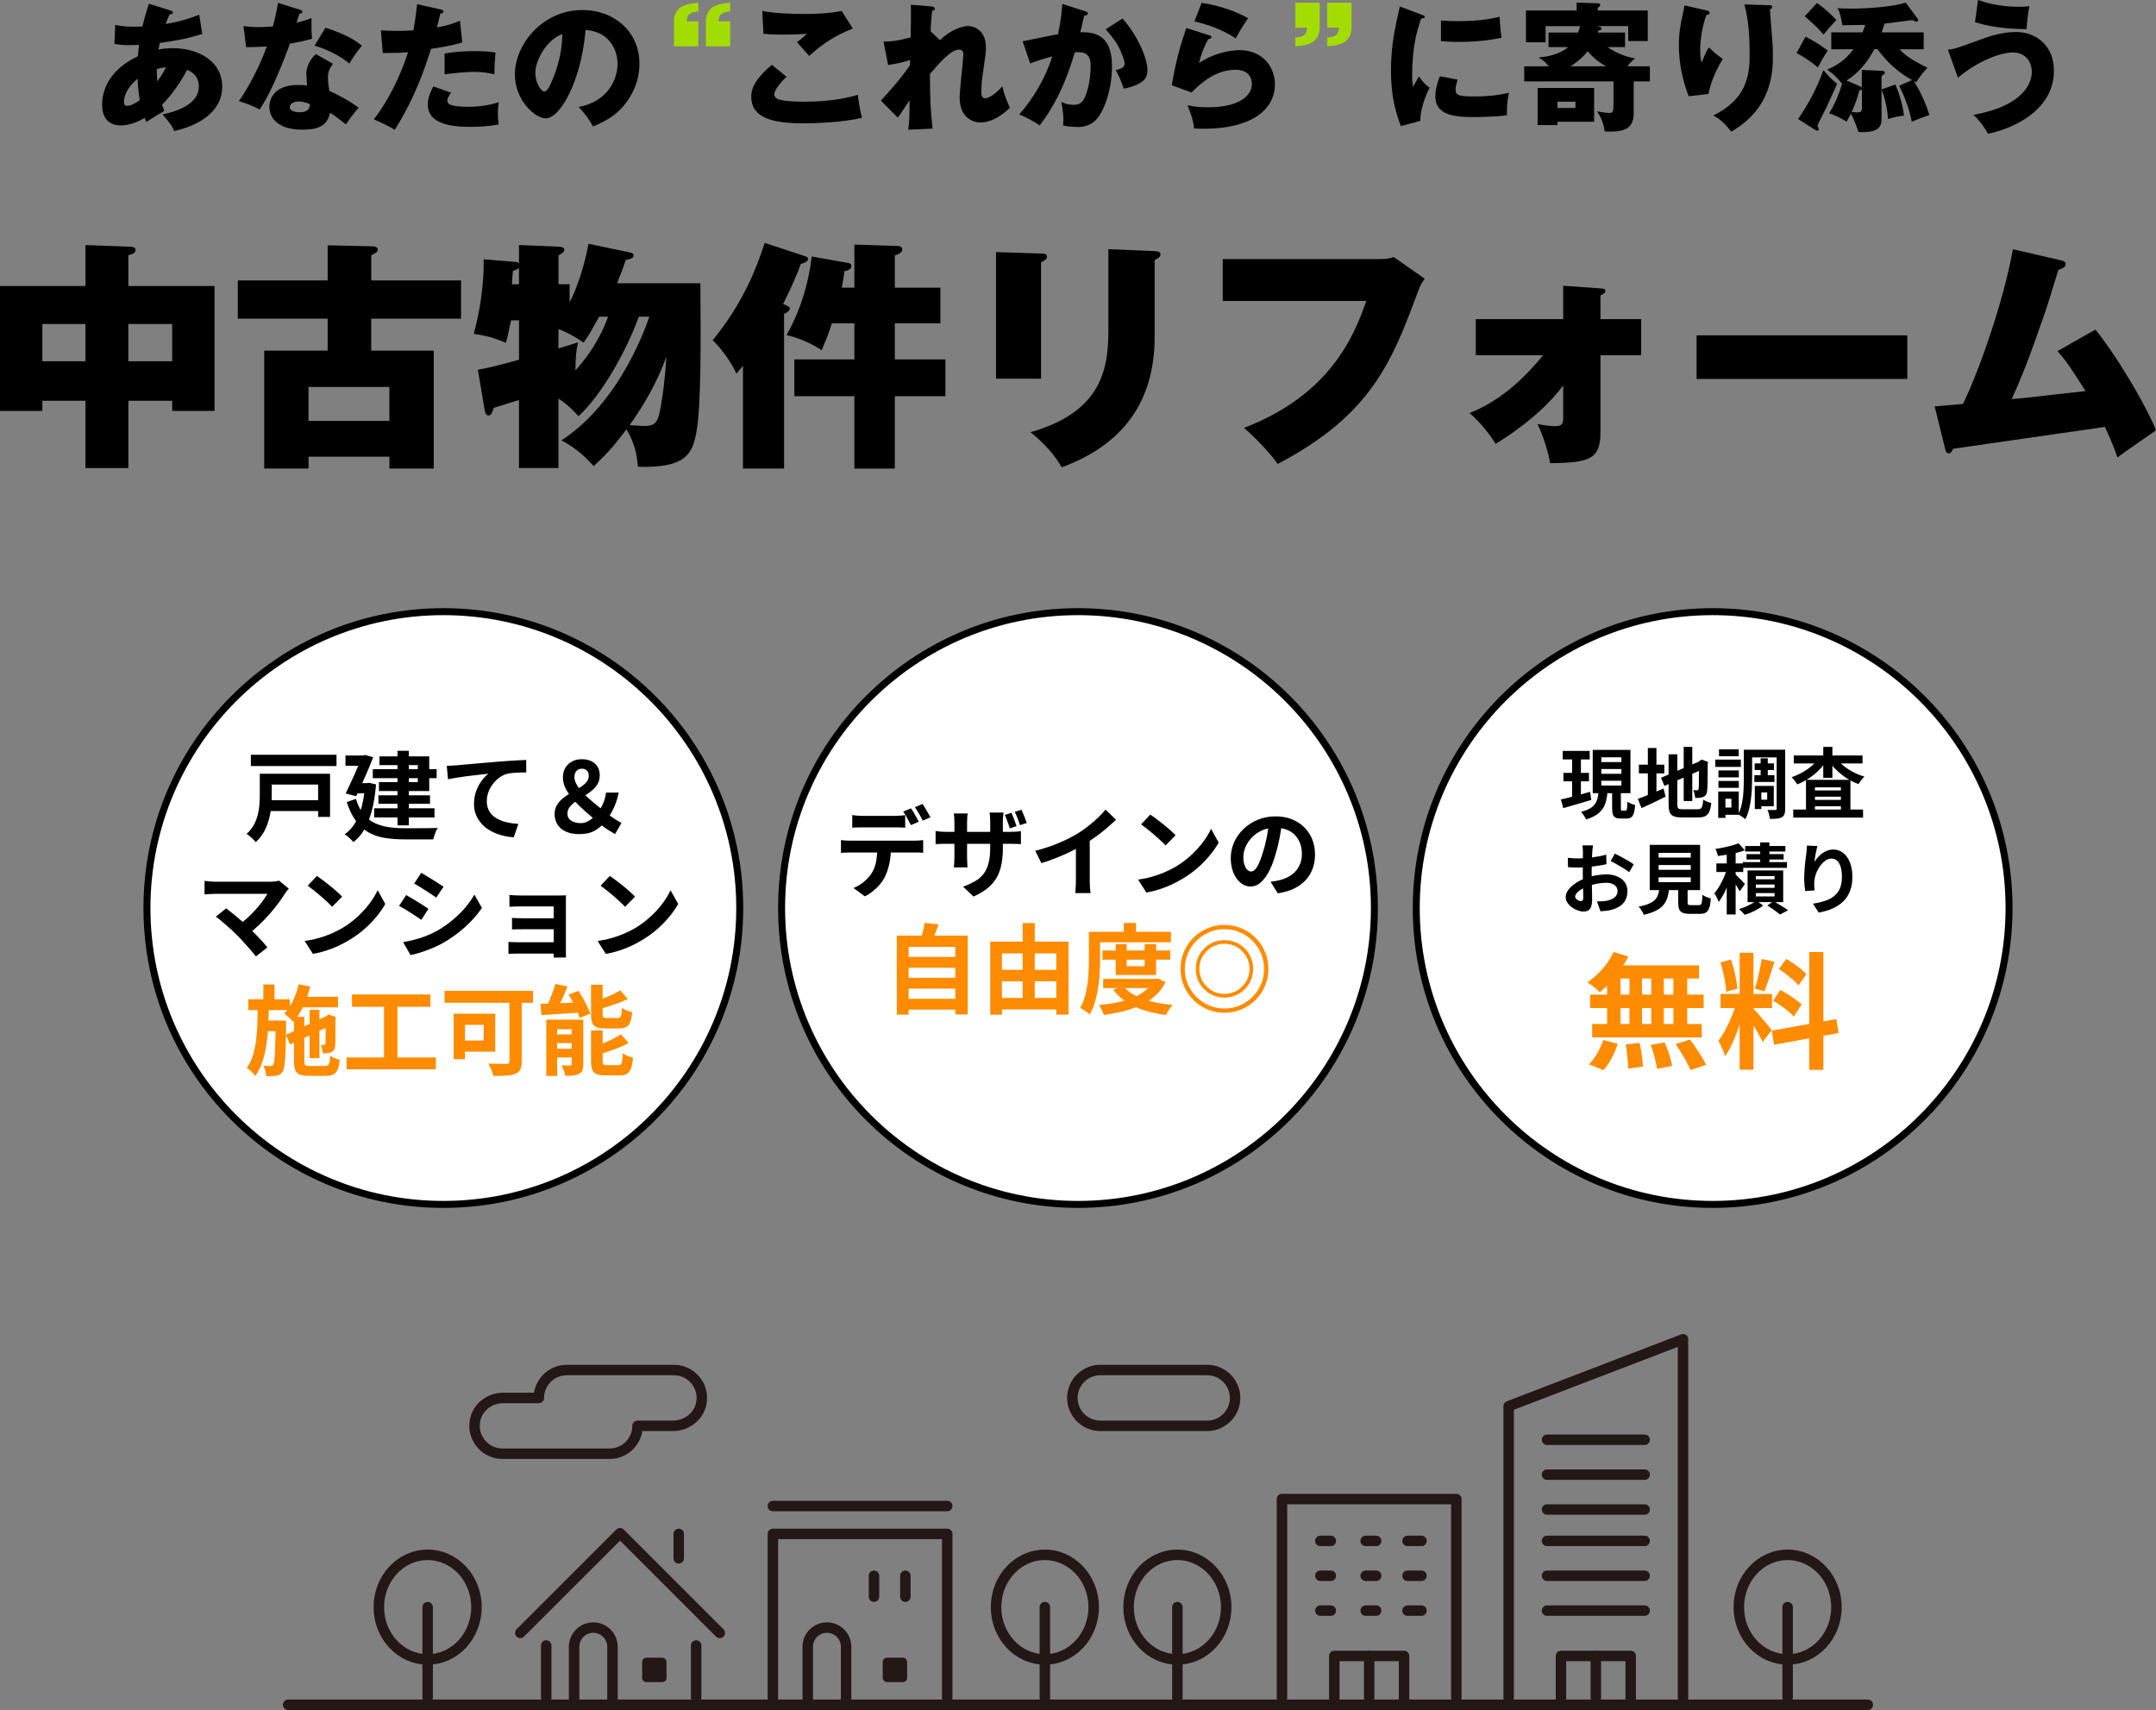 <?xml version="1.0" encoding="UTF-8"?>
<svg id="_レイヤー_2" data-name="レイヤー 2" xmlns="http://www.w3.org/2000/svg" width="618.28" height="490.42" viewBox="0 0 618.28 490.42">
  <rect x="0" y="0" width="618.28" height="490.42" fill="#808080" stroke="none"/>
  <defs>
    <style>
      .cls-1 {
        stroke-width: 3.01px;
      }

      .cls-1, .cls-2, .cls-3, .cls-4 {
        fill: none;
        stroke: #231815;
        stroke-linecap: round;
        stroke-linejoin: round;
      }

      .cls-5 {
        fill: #231815;
      }

      .cls-6 {
        fill: #a3dd00;
      }

      .cls-2 {
        stroke-width: 3.01px;
      }

      .cls-7 {
        fill: #fff;
      }

      .cls-8 {
        fill: #ff8b00;
      }

      .cls-3 {
        stroke-width: 3px;
      }

      .cls-4 {
        stroke-width: 3.01px;
      }
    </style>
  </defs>
  <g id="_メイン" data-name="メイン">
    <g>
      <g>
        <g>
          <line class="cls-3" x1="199.64" y1="471.92" x2="199.64" y2="486.92"/>
          <line class="cls-3" x1="156.64" y1="471.92" x2="156.64" y2="486.92"/>
          <polyline class="cls-3" points="149.21 468.31 177.81 439.72 206.4 468.31"/>
          <line class="cls-3" x1="194.64" y1="439.92" x2="194.64" y2="446.92"/>
          <path class="cls-3" d="M164.64,487.92v-15.64c0-3.02,2.47-5.5,5.5-5.5h0c3.03,0,5.5,2.48,5.5,5.5v15.64"/>
          <rect class="cls-5" x="184.14" y="475.42" width="7" height="7" rx="1.21" ry="1.21"/>
        </g>
        <polyline class="cls-3" points="221.64 486.92 221.64 439.92 271.64 439.92 271.64 486.92"/>
        <path class="cls-3" d="M231.64,487.92v-15.64c0-3.02,2.47-5.5,5.5-5.5h0c3.03,0,5.5,2.48,5.5,5.5v15.64"/>
        <rect class="cls-5" x="253.14" y="475.42" width="7" height="7" rx="1.21" ry="1.21"/>
        <line class="cls-3" x1="250.64" y1="451.92" x2="250.64" y2="457.92"/>
        <line class="cls-3" x1="259.64" y1="451.92" x2="259.64" y2="457.92"/>
        <line class="cls-3" x1="221.64" y1="431.92" x2="271.64" y2="431.92"/>
        <polyline class="cls-3" points="367.64 486.92 367.64 429.92 417.64 429.92 417.64 486.92"/>
        <g>
          <polyline class="cls-3" points="382.64 487.92 382.64 474.92 402.64 474.92 402.64 487.92"/>
          <line class="cls-3" x1="392.64" y1="474.92" x2="392.64" y2="486.92"/>
        </g>
        <g>
          <g>
            <line class="cls-3" x1="391.64" y1="461.92" x2="394.64" y2="461.92"/>
            <line class="cls-3" x1="391.64" y1="441.92" x2="394.64" y2="441.92"/>
            <line class="cls-3" x1="391.64" y1="451.92" x2="394.64" y2="451.92"/>
          </g>
          <g>
            <line class="cls-3" x1="403.64" y1="461.92" x2="407.64" y2="461.92"/>
            <line class="cls-3" x1="403.64" y1="441.92" x2="407.64" y2="441.92"/>
            <line class="cls-3" x1="403.64" y1="451.92" x2="407.64" y2="451.92"/>
          </g>
          <g>
            <line class="cls-3" x1="378.64" y1="461.92" x2="381.64" y2="461.92"/>
            <line class="cls-3" x1="378.64" y1="441.92" x2="381.64" y2="441.92"/>
            <line class="cls-3" x1="378.64" y1="451.92" x2="381.64" y2="451.92"/>
          </g>
        </g>
        <polyline class="cls-3" points="432.64 486.92 432.64 403.28 482.64 384.1 482.64 486.92"/>
        <g>
          <polyline class="cls-3" points="447.64 487.92 447.64 474.92 467.64 474.92 467.64 487.92"/>
          <line class="cls-3" x1="457.64" y1="474.92" x2="457.64" y2="486.92"/>
        </g>
        <line class="cls-3" x1="443.64" y1="461.92" x2="471.64" y2="461.92"/>
        <line class="cls-3" x1="443.64" y1="451.92" x2="471.64" y2="451.92"/>
        <line class="cls-3" x1="443.64" y1="441.92" x2="471.64" y2="441.92"/>
        <line class="cls-3" x1="443.64" y1="432.92" x2="471.64" y2="432.92"/>
        <line class="cls-3" x1="443.64" y1="422.92" x2="471.64" y2="422.92"/>
        <line class="cls-3" x1="443.64" y1="412.92" x2="471.64" y2="412.92"/>
        <line class="cls-3" x1="122.64" y1="460.92" x2="122.64" y2="486.92"/>
        <ellipse class="cls-1" cx="122.64" cy="460.92" rx="14" ry="15"/>
        <line class="cls-3" x1="299.64" y1="460.92" x2="299.64" y2="486.92"/>
        <ellipse class="cls-2" cx="299.64" cy="460.92" rx="14" ry="15"/>
        <line class="cls-3" x1="337.64" y1="460.92" x2="337.64" y2="486.92"/>
        <ellipse class="cls-4" cx="337.64" cy="460.92" rx="14" ry="15"/>
        <line class="cls-3" x1="512.64" y1="460.92" x2="512.64" y2="486.92"/>
        <ellipse class="cls-2" cx="512.64" cy="460.92" rx="14" ry="15"/>
        <path class="cls-3" d="M354.19,400.92c0,4.4-3.6,8-8,8h-30.67c-4.4,0-8-3.6-8-8h0c0-4.4,3.6-8,8-8h30.67c4.4,0,8,3.6,8,8h0Z"/>
        <path class="cls-3" d="M193.27,392.92h-30.75c-4.4,0-8,3.6-8,8h-10.21c-3.74,0-7.15,2.46-8.01,6.1-1.22,5.21,2.76,9.9,7.78,9.9h30.75c4.4,0,8-3.6,8-8h10.16c4,0,7.6-2.82,8.19-6.78.74-4.94-3.11-9.22-7.91-9.22Z"/>
        <line class="cls-3" x1="82.64" y1="488.92" x2="535.64" y2="488.92"/>
      </g>
      <g>
        <g>
          <path d="M36.8,134.24h-12.29v-19.31h-12.36v2.92H0v-35.83h24.51v-11.74l13.06.49c.21,0,1.32.07,1.32.9,0,.9-1.04,1.25-2.08,1.53v8.82h24.72v35.83h-12.15v-2.92h-12.57v19.31ZM24.51,92.92h-12.36v10.69h12.36v-10.69ZM36.8,103.61h12.57v-10.69h-12.57v10.69Z"/>
          <path d="M132.22,80.42v10.97h-25.76v9.17h17.92v33.82h-12.71v-3.4h-23.19v3.4h-12.71v-33.82h18.19v-9.17h-25.76v-10.97h25.76v-10.07l12.5.28c.69,0,1.88.07,1.88.97,0,.62-.69,1.04-1.88,1.6v7.22h25.76ZM88.47,120.7h23.19v-9.72h-23.19v9.72Z"/>
          <path d="M183.2,90.83c-3.61,9.93-10.56,22.29-17.29,28.54-.9-.97-3.06-3.33-5.76-5.07v19.93h-11.32v-19.51c-1.04.35-6.18,1.88-7.29,2.29-.21.76-.56,2.15-1.46,2.15-.56,0-.97-.69-1.04-1.25l-2.01-11.88c4.03-.69,6.32-1.39,11.81-2.85v-11.32h-2.29c-1.04,5-1.18,5.49-1.46,6.46-2.92-1.25-5.35-2.01-9.24-2.57,1.74-6.18,2.99-14.31,2.85-21.39l9.17.76c.56.07.62.14.97.35v-5.21l11.32.49c.49,0,1.67.07,1.67.9,0,.62-.76,1.11-1.67,1.6v8.26h3.19v5.14c1.32-2.29,3.96-8.82,5.42-16.74l11.94,2.5c.42.07.97.28.97.83,0,.76-.49.9-2.22,1.32-.76,2.29-.97,2.71-2.5,6.67h23.89c.14,17.01.21,35.07-1.11,42.5-1.11,6.46-3.06,10.56-16.81,10.14-.35-4.17-1.04-6.81-3.26-10.76-2.64,3.47-4.93,6.53-9.44,10.56-1.04-1.18-4.44-5-9.24-7.36,17.36-11.25,24.79-34.24,25.21-35.48h-2.99ZM148.83,81.53v-4.72c-.28.28-.49.49-1.74.9-.07.56-.28,3.19-.28,3.82h2.01ZM171.81,90.83c-2.36,4.24-2.99,5.42-4.44,7.43-3.82-2.64-6.53-3.61-7.22-3.89v5.56c2.15-.69,3.4-1.04,5.62-1.74-.49,2.15-.69,3.61-.76,8.06,5.97-6.67,8.33-12.57,9.37-15.42h-2.57ZM180.56,121.95c2.99.14,3.33.21,4.1.21,2.29,0,3.68-.28,4.44-3.61,1.04-4.86,1.74-11.46,2.01-16.25-2.78,7.64-6.53,13.96-10.56,19.65Z"/>
          <path d="M224.87,134.38h-11.81v-29.44c-.69.83-1.11,1.32-1.88,2.22-1.25-2.92-4.17-7.08-6.81-9.58,8.68-10.62,12.5-20.49,14.93-27.92l11.39,3.75c.69.21,1.04.42,1.04.83,0,.76-.9,1.11-2.08,1.46-.97,2.71-2.36,6.04-5.07,11.46,1.39.62,1.94.9,1.94,1.32,0,.28-.28.97-1.67,1.53v44.37ZM243.27,75.42c.49.07.9.35.9.83,0,1.11-1.32,1.39-2.01,1.53-.14,1.11-.28,2.15-.76,4.72h3.61v-12.36l12.43.42c.35,0,1.32.07,1.32,1.04,0,.83-1.11,1.32-2.15,1.67v9.24h13.06v10.21h-13.06v10.35h14.51v10.56h-14.51v20.76h-11.6v-20.76h-17.22v-10.56h17.22v-10.35h-6.46c-.83,2.64-1.18,3.61-2.92,7.71-2.64-1.74-6.18-3.47-10.07-4.31,4.44-7.92,6.46-15.9,7.22-22.57l10.49,1.88Z"/>
          <path d="M298.55,72.71c.9,0,1.67.07,1.67.9,0,.69-.42.97-1.67,1.6v33.4h-12.92v-36.32l12.92.42ZM331.12,72.02c1.11.07,1.67.28,1.67.9,0,.83-.76,1.18-1.67,1.67v22.01c0,19.03-9.51,31.11-26.67,37.43-1.67-3.12-5.14-7.15-8.96-10.07,20.42-5.83,22.36-18.06,22.36-29.24v-23.26l13.26.56Z"/>
          <path d="M394.87,74.31c2.01,0,3.54-.07,4.79-.62l8.89,6.25c-1.18,1.74-1.25,1.88-2.22,4.51-7.22,19.37-13.26,34.65-39.93,48.61-2.43-3.54-7.22-8.26-9.65-10.35,24.44-9.38,31.46-25.97,35.07-36.39h-41.18v-12.01h44.24Z"/>
          <path d="M423.21,101.88v-10.35h25.07v-9.58l10.69.76c.9.07,1.39.07,1.39.76,0,.56-.42.76-1.39,1.25v6.81h11.67v10.35h-11.67v22.01c0,7.78-2.99,8.82-14.44,8.96-.49-2.99-1.81-7.43-3.61-11.25,1.6.35,3.54.62,5.21.62,2.08,0,2.15-1.11,2.15-2.71v-8.96c-3.12,4.17-8.89,10.28-19.37,16.74-1.46-2.36-4.38-6.25-7.5-8.82,8.19-3.26,14.86-8.96,21.11-16.6h-19.31Z"/>
          <path d="M546.96,96.18v12.5h-60.42v-12.5h60.42Z"/>
          <path d="M600.92,94.52c7.5,9.38,15.56,24.03,17.36,28.89-1.74,1.25-9.51,6.53-11.04,7.78-1.39-3.96-2.43-6.18-3.61-8.75-26.94,3.89-33.4,4.79-43.47,6.25-.49.83-.69,1.32-1.32,1.32-.76,0-.9-.69-1.04-1.32l-2.99-12.15c.69,0,7.08-.62,8.12-.69,4.72-9.65,11.81-30.07,14.31-44.37l13.82,3.19c.9.21,1.32.49,1.32,1.04,0,.97-1.04,1.32-2.08,1.67-.62,1.88-3.19,10.42-3.82,12.15-4.24,12.36-6.81,18.89-9.58,24.93,3.68-.35,4.03-.35,5.14-.49,2.5-.28,13.75-1.6,16.04-1.81-4.44-7.08-5.9-9.03-8.06-11.46l10.9-6.18Z"/>
        </g>
        <g>
          <path d="M33.04,7.14c.95.2,2.34.52,5.48.52.24,0,1.23,0,2.34-.08.56-2.5,1.27-4.68,1.83-6.51l6.19,1.94c.32.08.71.2.71.56,0,.48-.48.52-.95.56-.48,1.07-.75,1.71-1.15,2.74,5.12-.83,8.14-2.06,9.64-2.66l.87,5.52c-5.2,1.63-8.53,2.06-12.18,2.58-.04.32-.32,1.63-.36,1.9,1.31-.28,2.66-.4,4.09-.4,7.02,0,14.17,3.53,14.17,11.03s-7.14,11.23-13.73,12.74c-.56-1.23-1.23-2.38-3.41-4.76,4.48-.91,10.44-3.1,10.44-7.98,0-.83-.08-3.53-3.37-4.8-1.43,2.82-4.17,6.98-7.18,10,.28.79.4,1.15.64,1.75-.56.36-.75.48-2.46,1.47-.16.08-2.26,1.43-2.7,1.71-.28-.63-.32-.75-.48-1.15-3.21,1.91-5.56,2.14-6.91,2.14-5.28,0-5.28-5.04-5.28-6.03,0-2.26.67-9.33,10.28-13.81.12-1.83.24-2.54.32-3.25-1.27.04-2.02.08-2.62.08-1.63,0-2.98-.08-4.45-.36l.24-5.44ZM39.47,22.58c-2.34,1.83-3.93,4.48-3.93,6.59,0,.95.36,1.19.87,1.19,1.03,0,2.58-.79,3.65-1.63-.04-.36-.48-3.06-.6-6.15ZM45.15,23.34c.67-1.03,1.67-2.46,2.46-4.05-.44.04-1.23.12-2.66.52,0,.91.04,2.34.2,3.53Z"/>
          <path d="M69.79,7.46c1.19.16,2.3.32,4.41.32,1.15,0,2.34-.08,4.05-.2.91-3.41,1.19-5.08,1.47-6.75l6.23,1.94c.56.16.75.32.75.64,0,.48-.63.48-.83.48-.12.28-.63,2.1-.79,2.62,1.94-.48,3.14-.87,4.29-1.31-.12,1.63-.04,4.33.12,5.91-2.82.79-5.04,1.19-6.35,1.39-.56,1.63-1.91,5.28-4.05,10.16-2.1,4.76-3.57,7.14-4.64,8.73-1.87-.95-4.01-1.87-5.95-2.38,2.74-3.89,5.87-9.76,8.02-15.68-.91.08-4.72.2-5.95.2l-.75-6.07ZM95.47,18.3c-.95,1.35-1.43,2.22-1.43,3.89,0,1.31.28,3.17.4,3.89,2.38.99,6.35,3.18,8.41,4.84-1.35,1.39-3.14,3.97-3.65,4.76-3.02-2.38-3.37-2.62-4.56-3.33-.75,3.73-3.37,4.84-7.94,4.84-6.31,0-9.45-2.82-9.45-6.55,0-.75.16-6.27,8.18-6.27,1.11,0,1.91.08,2.62.12-.04-.28-.2-3.14-.2-3.45,0-2.58,1.91-4.92,2.78-5.52l4.84,2.78ZM85.63,29.09c-1.11,0-2.54.56-2.54,1.63,0,.95,1.15,1.47,2.82,1.47,2.7,0,2.86-1.31,2.98-2.3-.95-.48-2.18-.79-3.25-.79ZM93.33,7.94c6.31,2.06,8.65,3.73,10.44,5.16-1.35,1.63-2.94,4.01-3.61,5.12-2.34-2.02-6.31-4.09-9.96-5.12l3.14-5.16Z"/>
          <path d="M126.38,2.7c.36.08.79.24.79.63,0,.48-.56.52-.87.52-.16.63-.83,3.45-.99,4.01,3.65-.67,5.04-1.27,6.59-1.94l.67,6.23c-1.23.4-3.49,1.07-8.97,1.87-1.59,5-4.37,13.65-10.4,23.22-1.67-1.07-3.14-1.75-5.99-3.02,3.33-4.17,7.5-11.79,9.8-19.25-2.42.2-2.9.2-7.26.24l-.52-6.51c1.19.08,2.58.16,4.6.16,1.79,0,2.98-.04,4.72-.16.56-2.98.83-5.56,1.07-7.5l6.75,1.51ZM129.36,26.59c-.99,1.27-1.07,2.02-1.07,2.34,0,.56.28.79.71,1.03.83.48,3.14.67,5.32.67,4.13,0,7.06-.79,8.73-1.31-.12.75-.28,1.63-.28,3.1s.16,2.5.24,3.29c-2.78.48-5.48.67-8.22.67-5.2,0-12.1-.75-12.1-6.39,0-1.55.36-2.82,1.55-5.2l5.12,1.79ZM127.49,15.36c3.65-.71,8.02-.71,8.77-.71,3.45,0,5.04.28,5.83.44-.24,2.94-.28,3.57-.32,6.23-1.98-.52-3.89-.71-5.95-.71-2.34,0-5.56.36-8.33.71v-5.95Z"/>
          <path d="M165.95,30.68c8.61-1.59,11.15-8.26,11.15-12.38,0-3.21-1.71-9.13-9.17-9.72-1.23,14.53-7.22,25.36-11.43,25.36-3.1,0-8.85-5.24-8.85-12.58,0-8.53,7.78-18.49,19.45-18.49,8.69,0,16.27,5.91,16.27,15.4,0,1.83-.16,6.91-4.68,12.26-2.42,2.82-5.24,4.29-8.61,5.75-1.31-2.3-2.18-3.49-4.13-5.6ZM153.52,20.88c0,3.06,1.71,5.36,2.54,5.36.95,0,1.71-1.79,2.14-2.82,1.71-3.93,3.02-8.49,3.06-13.65-4.6,1.71-7.74,7.54-7.74,11.11Z"/>
          <path class="cls-6" d="M200.27,6.11v7.18h-6.99v-7.06c0-4.8,4.17-5.2,6.99-5.44v2.5c-2.5.24-3.21.83-3.37,2.82h3.37ZM209.4,6.11v7.18h-6.98v-7.06c0-4.8,4.17-5.2,6.98-5.44v2.5c-2.5.24-3.21.83-3.37,2.82h3.37Z"/>
          <path d="M225.59,22.03c-2.14,1.9-3.57,4.09-3.57,5,0,.67.52,1.11.79,1.27,1.47.79,6.03.87,7.9.87,8.37,0,13.41-1.43,15.32-1.98.16,2.14.75,5,1.15,6.59-5.44,1.35-13.73,1.59-16.83,1.59-9.09,0-14.92-1.67-14.92-7.7,0-3.41,2.78-6.43,5.91-9.09l4.25,3.45ZM244.56,8.18c-4.92,1.94-8.53,4.25-12.5,7.86-.08-.08-.44-.48-3.53-3.97,1.07-.71,1.94-1.47,2.82-2.38-.99.08-3.45.24-7.06.24-3.14,0-4.41-.16-5.36-.24l-.32-6.55c3.21.67,8.57.87,11.99.87,6.27,0,9.6-.63,10.76-.87l3.21,5.04Z"/>
          <path d="M269.56,11.51c3.06-2.98,6.39-4.05,8.14-4.05,1.15,0,5.04.83,5.04,6.19,0,1.31-.04,1.59-.99,8.14-.2,1.31-.32,3.17-.32,4.52,0,.52,0,1.87,1.03,1.87.48,0,2.14-.28,5-3.41.56,2.38.67,2.74,2.14,6.15-3.57,3.45-6.63,4.21-8.41,4.21-2.22,0-5.99-1.43-5.99-7.18,0-1.98,1.07-11.27,1.07-12.42,0-.83-.48-1.31-1.23-1.31-2.42,0-5.83,4.05-8.37,7.02.08,8.22.12,9.13.75,15.64l-6.95.32c.28-1.98.36-4.8.36-6.83v-1.63c-.56.79-2.82,4.37-3.37,5l-4.84-4.88c5.68-6.23,7.62-9.09,8.33-10.16,0-.4.04-.99.04-1.51-1.11.4-3.81,1.15-6.31,1.43l-1.31-6.71c2.86,0,5.04-.44,7.78-1.19.08-2.7.12-7.98.04-9.37l5.79.48c.44.04,1.11.12,1.11.67,0,.44-.52.52-.79.6-.32,3.14-.4,4.72-.44,5.87l2.7,2.54Z"/>
          <path d="M311.19,3.25c.44.12.79.24.79.6,0,.56-.83.63-1.07.63-.6,2.7-.83,3.73-1.11,4.76,3.41,0,9.09.12,9.09,9.72,0,6.55-2.06,12.14-3.97,14.68-.67.91-2.3,2.78-5.87,2.78-1.23,0-3.02-.16-4.21-.44.04-.44.12-.79.12-1.47,0-.6-.04-2.26-.6-5.32.91.52,1.94.87,3.45.87,1.07,0,1.71-.16,2.34-.75,1.35-1.19,2.62-5.64,2.62-10.56,0-4.09-2.86-3.85-4.56-3.73-3.14,10.76-6.87,16.79-10.08,20.96-1.67-1.23-4.25-2.54-5.83-3.14,4.21-4.88,7.5-10.48,9.45-16.63-1.9.48-5.04,1.39-6.31,2.02l-2.18-6.39c1.63-.32,8.69-1.79,10.16-2.02.83-3.81,1.07-6.71,1.23-8.69l6.55,2.1ZM321.91,5.32c4.37,4.88,7.14,11.51,7.14,14.65,0,2.06-.67,3.18-2.82,4.21-.36.16-1.94.91-3.97,1.23-.83-2.34-1.31-3.49-2.3-5.32,1.07-.24,2.54-.56,2.54-1.83,0-.99-.99-3.61-2.06-5.44-1.03-1.79-2.54-3.45-3.37-4.41l4.84-3.1Z"/>
          <path d="M346.79,10.12c.28.08.6.16.6.52,0,.48-.48.52-.91.56-.95,1.79-2.02,4.13-2.62,6.87,3.53-2.42,8.14-3.69,11.59-3.69,6.83,0,10.16,5.04,10.16,9.76,0,7.58-7.14,12.78-20.28,12.78-1.15,0-2.14-.04-2.9-.08-.24-2.18-.56-3.25-1.87-6.67,1.35.32,2.74.6,5.87.6,9.01,0,12.58-3.37,12.58-6.71,0-1.15-.56-4.05-4.64-4.05-5.68,0-9.8,3.65-12.66,6.51l-5.68-2.06c1.15-6.79,2.34-11.11,4.17-16.43l6.59,2.1ZM344.6.83c1.39.2,7.5,1.11,13.33,4.41-1.51,2.1-2.5,3.81-3.57,5.79-3.33-2.34-8.18-4.09-11.83-4.88l2.06-5.32Z"/>
          <path class="cls-6" d="M371.47,7.98V.79h6.98v7.06c0,4.8-4.17,5.2-6.98,5.44v-2.5c2.46-.24,3.21-.83,3.37-2.82h-3.37ZM380.6,7.98V.79h6.98v7.06c0,4.8-4.17,5.2-6.98,5.44v-2.5c2.5-.24,3.21-.83,3.37-2.82h-3.37Z"/>
          <path d="M407.54,4.17c.75.28,1.07.4,1.07.67,0,.36-.79.44-1.07.48-1.19,3.53-2.58,8.06-2.58,16.39,0,1.63.08,2.06.28,3.18.24-.44,1.19-2.18,1.67-2.98,1.15,1.79,2.42,2.82,3.06,3.25-.99,1.87-2.82,6.47-2.62,9.49l-5.64,1.51c-1.35-3.73-2.82-8.14-2.82-15.88,0-7.18,1.11-12.1,2.54-18.42l6.11,2.3ZM418.02,22.82c-.24.67-.6,2.02-.6,2.82,0,1.75.95,2.02,5.52,2.02,2.66,0,6.15-.16,9.8-1.07-.71,2.94-.6,5.91-.6,6.47-2.74.4-7.22.52-10.04.52-5.91,0-10.48-1.03-10.48-5.87,0-.52,0-2.78,1.31-5.83l5.08.95ZM413.22,5.87c1.19.08,2.78.2,5.16.2,6.55,0,10.16-.91,11.67-1.27.04.63.2,4.13.56,6.03-1.63.32-5.79,1.19-12.22,1.19-2.34,0-3.89-.12-5.16-.2v-5.95Z"/>
          <path d="M473.14,19.01v4.33h-4.64v9.13c0,4.37-2.62,5.28-6.91,5.28-.48,0-.83,0-1.43-.08-.08-.83-.44-3.25-2.18-5.75.87.2,2.7.48,3.53.48.99,0,1.19-.4,1.19-2.26v-6.79h-25.6v-4.33h7.06c-1.35-1.63-2.06-2.02-2.98-2.54,3.1-.24,6.11-.99,8.57-2.98h-5.68v-4.17h8.49c.32-.87.44-1.39.56-1.83h-9.88v4.64h-5.64V3.02h14.53V.75l6.07.2c.2,0,.71.04.71.4,0,.4-.44.71-.71.95v.71h14.33v8.77h-5.6v-4.29h-8.89l.71.2c.2.04.56.2.56.52,0,.44-.67.52-.95.56-.08.2-.16.4-.2.56h7.86v4.17h-5.04c2.5,1.71,4.96,2.7,7.94,3.25-.63.52-1.39,1.11-2.22,2.26h6.43ZM457.15,25.24v9.68h-10.52v.95h-5.68v-10.64h16.19ZM446.63,29.17v1.79h5.16v-1.79h-5.16ZM460.6,19.01c-1.27-.71-3.17-1.79-5.32-4.33-.99,1.27-2.14,2.54-4.92,4.33h10.24Z"/>
          <path d="M489.17,2.94c.71.16,1.11.28,1.11.71,0,.52-.67.64-.95.67-1.15,3.25-1.75,6.67-1.75,10.12,0,1.75.16,2.54.36,3.53.32-.64.44-.95.91-2.1.6-1.43.99-1.94,1.23-2.26,1.75,1.63,2.02,1.91,3.97,3.29-.63,1.03-3.25,5.32-4.09,10.04l-5.68.67c-2.66-6.75-2.82-12.38-2.82-14.72,0-3.18.36-5.6,1.31-9.8.2-.87.2-1.07.28-1.55l6.11,1.39ZM507.31,1.47c.4,0,.91.04.91.56,0,.44-.36.52-.64.6.04,1.39.56,7.42.64,8.65.12,1.43.2,3.1.2,4.64,0,5-.4,15.2-11.95,21.83-2.42-3.21-4.29-4.17-5.16-4.64,9.52-4.6,10.44-11.47,10.44-17.3,0-4.88-.24-9.8-1.51-14.53l7.06.2Z"/>
          <path d="M517.78,10.52c2.86,1.51,4.25,2.38,6.35,3.97-1.27,1.98-1.83,2.94-2.82,4.84-1.51-1.35-4.21-3.14-6.11-4.13l2.58-4.68ZM515.64,34.13c3.1-4.41,5.6-9.41,7.26-14.01,2.18,2.46,2.22,2.5,3.93,3.93-.04.12-.12.32-.2.48-.4.87-2.46,5.4-2.86,6.27s-2.34,4.48-2.58,5.32c.16.28.36.6.36.95,0,.28-.12.4-.32.4-.16,0-.52-.12-.71-.24l-4.88-3.1ZM521.04.87c1.94,1.35,3.53,2.7,5.6,4.88-1.35,1.39-2.54,2.74-3.73,4.17-1.75-2.22-5.04-4.96-5.36-5.24l3.49-3.81ZM533.94,20.04l5.79.28c.24,0,.79.08.79.52,0,.32-.44.64-.95.99v3.81l3.97-1.39c.99,2.18,2.18,5.99,2.46,8.93-1.19.08-2.9.4-4.56.95-.16-2.26-.67-5.52-1.87-8.45v8.41c0,2.46-1.07,3.81-5.64,3.81-.36,0-.64,0-.99-.08-1.03-3.06-1.51-4.09-2.18-5.2-.52,1.07-.87,1.67-1.23,2.26-1.39-.91-3.25-1.79-4.96-2.38,1.71-2.9,2.54-4.8,3.77-8.69l-.2.12c-1.23-1.71-2.62-2.9-4.17-3.97,2.34-.99,4.92-2.34,7.54-5.83h-6.35v-4.84h8.97c.48-1.23.64-1.79.75-2.14-1.03.04-5.64.04-6.55.08-.48-2.98-.79-3.77-1.35-4.88,1.11.08,2.3.12,4.09.12,5.04,0,12.18-.63,15.44-1.71l3.33,4.48c.08.12.24.32.24.56s-.16.4-.48.4c-.44,0-.79-.24-1.07-.44-1.27.12-6.95.91-8.1,1.03-.24.75-.44,1.39-.83,2.5h12.06v4.84h-6.91c1.39,1.51,2.82,2.74,8.02,5.32-.6.56-1.59,1.59-3.29,4.17-.2-.08-.56-.32-.79-.44,1.31,1.63,3.45,5.95,4.6,9.8-.48.16-4.05,1.47-5.04,1.94-.67-3.45-2.02-7.22-3.65-10.32l3.73-1.63c-4.29-2.38-7.7-5.68-9.88-8.85h-.95c-2.42,4.64-5.24,7.22-7.94,8.97l3.57,1.55c.24.12.6.24.79.4v-5ZM533.94,25.72c-.2.12-.48.16-.71.2-.79,2.86-1.39,4.33-2.22,6.19.4.04,1.11.12,1.63.12.75,0,1.31-.12,1.31-1.23v-5.28Z"/>
          <path d="M558.62,14.25c1.79-.16,2.46-.4,8.53-2.62,2.46-.91,6.59-2.46,10.95-2.46,5.79,0,10.91,3.89,10.91,11.11,0,12.3-13.65,17.11-18.93,18.06-.75-1.47-2.26-3.65-4.17-5.4,15-2.7,16.75-9.64,16.75-12.3,0-3.29-2.14-5.6-5.4-5.6-3.41,0-9.92,2.3-15.76,7.26l-2.9-8.06ZM567.23,0c1.98.67,5.79,1.94,11.79,1.94,1.31,0,1.98-.04,2.94-.16-.4,2.18-.67,4.48-.79,6.59-8.65-.12-12.78-1.39-14.8-2.02l.87-6.35Z"/>
        </g>
        <g>
          <g>
            <g>
              <path class="cls-7" d="M127.14,345.42c-46.87,0-85-38.13-85-85s38.13-85,85-85,85,38.13,85,85-38.13,85-85,85Z"/>
              <path d="M127.14,176.42c46.32,0,84,37.68,84,84s-37.68,84-84,84-84-37.68-84-84,37.68-84,84-84M127.14,174.42c-47.5,0-86,38.5-86,86s38.5,86,86,86,86-38.5,86-86-38.5-86-86-86h0Z"/>
            </g>
            <g>
              <path d="M74.51,221.9h3.42v6.24c0,1.01-.06,2.11-.17,3.3-.11,1.19-.33,2.4-.66,3.61-.33,1.21-.79,2.38-1.4,3.49-.61,1.11-1.4,2.1-2.37,2.98-.17-.22-.41-.49-.73-.81s-.65-.62-.99-.91c-.35-.29-.65-.5-.91-.63.88-.78,1.57-1.64,2.07-2.56.5-.92.88-1.88,1.13-2.86s.42-1.95.49-2.91.11-1.88.11-2.76v-6.19ZM71.94,216.47h24.56v3.22h-24.56v-3.22ZM76.64,229.49h15.96v3.11h-15.96v-3.11ZM76.95,221.9h17.7v12.38h-3.42v-9.27h-14.28v-3.11Z"/>
              <path d="M104.67,224.59h.62l.59-.08,1.96.45c-.35,4.22-1.07,7.69-2.16,10.42-1.08,2.73-2.53,4.77-4.34,6.13-.17-.21-.41-.46-.71-.77s-.63-.6-.95-.87-.61-.47-.85-.6c1.74-1.21,3.08-2.97,4.03-5.28.95-2.31,1.56-5.24,1.82-8.81v-.59ZM99.07,216.67h5.91v2.94h-5.91v-2.94ZM103.8,216.67h.42l.5-.14,2.3.64c-.41,1.08-.89,2.27-1.44,3.57-.55,1.3-1.12,2.6-1.71,3.89-.59,1.3-1.16,2.53-1.72,3.71l-3.02-.78c.41-.88.84-1.8,1.3-2.76.46-.96.9-1.92,1.32-2.88s.81-1.87,1.16-2.72c.35-.85.65-1.58.9-2.2v-.34ZM102.06,229.1c.56,1.83,1.3,3.3,2.21,4.41.91,1.11,1.97,1.96,3.18,2.53s2.53.97,3.98,1.18c1.45.21,3,.31,4.66.31h3.47c.75,0,1.5,0,2.25-.01.76,0,1.47-.02,2.13-.03.66,0,1.2-.02,1.61-.04-.19.24-.36.56-.53.95s-.32.8-.45,1.22c-.13.42-.24.79-.34,1.11h-8.23c-2.03,0-3.9-.14-5.6-.41-1.7-.27-3.24-.78-4.62-1.54-1.38-.76-2.6-1.84-3.65-3.25-1.06-1.41-1.96-3.24-2.7-5.5l2.63-.92ZM101.9,224.59h4.09v2.94h-4.17l.08-2.94ZM106.91,220.59h18.31v2.58h-18.31v-2.58ZM107.3,231.81h17.3v2.63h-17.3v-2.63ZM108.53,228.09h14.78v2.44h-14.78v-2.44ZM108.81,216.92h14.28v9.94h-14.42v-2.55h11.14v-4.87h-11v-2.52ZM113.99,215.32h3.25v21.39h-3.25v-21.39Z"/>
              <path d="M128.13,219.63c.56-.02,1.09-.04,1.6-.07s.9-.05,1.18-.07c.58-.06,1.29-.12,2.13-.2.84-.07,1.79-.16,2.84-.25,1.05-.09,2.18-.19,3.37-.29,1.19-.1,2.44-.21,3.72-.32.97-.07,1.94-.14,2.91-.21.97-.06,1.89-.12,2.76-.17.87-.05,1.62-.08,2.25-.1l.03,3.58c-.5,0-1.08,0-1.74.03-.65.02-1.3.05-1.95.1-.64.05-1.22.13-1.72.24-.84.22-1.62.6-2.34,1.13-.72.53-1.35,1.16-1.89,1.89-.54.73-.96,1.51-1.25,2.34s-.43,1.67-.43,2.51c0,.91.16,1.72.48,2.42.32.7.76,1.3,1.33,1.79.57.5,1.24.91,2,1.23.77.33,1.59.57,2.48.74.89.17,1.81.28,2.76.34l-1.32,3.84c-1.18-.07-2.32-.26-3.43-.56-1.11-.3-2.15-.71-3.11-1.23-.96-.52-1.81-1.16-2.53-1.92s-1.3-1.62-1.71-2.6c-.41-.98-.62-2.08-.62-3.29,0-1.36.21-2.6.64-3.72.43-1.12.96-2.1,1.6-2.95.63-.85,1.27-1.51,1.9-1.97-.52.06-1.15.13-1.89.21-.74.08-1.53.18-2.38.28-.85.1-1.71.21-2.59.32-.88.11-1.72.24-2.53.38s-1.54.28-2.2.41l-.36-3.84Z"/>
              <path d="M166.21,239.23c-1.55,0-2.86-.24-3.93-.73-1.07-.48-1.88-1.17-2.42-2.04-.54-.88-.81-1.88-.81-3,0-1.03.24-1.91.71-2.66.48-.75,1.08-1.41,1.82-1.99.74-.58,1.53-1.1,2.37-1.57.84-.47,1.63-.93,2.37-1.39.74-.46,1.34-.96,1.82-1.5.48-.54.71-1.16.71-1.85,0-.62-.17-1.11-.52-1.48-.35-.37-.82-.56-1.41-.56-.67,0-1.2.21-1.6.63s-.59,1.02-.59,1.81c0,.63.2,1.31.59,2.02.39.71.92,1.43,1.6,2.17s1.42,1.47,2.24,2.18c.82.72,1.66,1.42,2.51,2.1.85.68,1.65,1.31,2.39,1.89.82.65,1.6,1.22,2.35,1.69s1.34.84,1.79,1.08l-1.82,3.19c-.75-.43-1.5-.89-2.25-1.37-.76-.48-1.64-1.16-2.65-2.02-1.16-.97-2.33-1.97-3.51-3.01s-2.27-2.09-3.26-3.16c-.99-1.07-1.78-2.17-2.38-3.28-.6-1.11-.9-2.23-.9-3.35s.23-2.04.7-2.83c.47-.78,1.11-1.39,1.92-1.82.81-.43,1.73-.64,2.76-.64,1.59,0,2.85.41,3.78,1.23.93.82,1.4,1.95,1.4,3.39,0,.97-.22,1.82-.66,2.55-.44.73-1.01,1.37-1.72,1.93-.71.56-1.46,1.08-2.25,1.57-.79.49-1.54.97-2.24,1.44-.7.48-1.27.99-1.72,1.55-.45.56-.67,1.2-.67,1.93,0,.9.36,1.58,1.09,2.04.73.47,1.65.7,2.77.7.88,0,1.73-.28,2.56-.85.83-.57,1.59-1.31,2.28-2.23.62-.78,1.12-1.64,1.53-2.56.4-.92.68-1.96.83-3.12h3.64c-.28,1.42-.69,2.74-1.23,3.98-.54,1.23-1.22,2.44-2.04,3.61-.95,1.33-2.04,2.38-3.28,3.15-1.23.77-2.78,1.16-4.65,1.16Z"/>
              <path d="M82.83,254.86c-.21.22-.39.43-.55.62-.16.19-.29.37-.41.56-.56.9-1.22,1.87-1.99,2.91-.77,1.05-1.61,2.1-2.55,3.16s-1.92,2.09-2.95,3.08c-1.04.99-2.1,1.89-3.21,2.69l-2.77-2.6c.93-.63,1.81-1.34,2.65-2.11.83-.77,1.6-1.56,2.32-2.37.72-.8,1.36-1.59,1.92-2.35.56-.77,1.03-1.46,1.4-2.1h-14.81c-.37,0-.77,0-1.19.03-.42.02-.82.05-1.19.08-.37.04-.65.07-.84.08v-3.92c.24.02.56.06.94.11.38.06.78.09,1.19.11s.77.03,1.09.03h15.54c1.1,0,1.97-.1,2.6-.31l2.8,2.3ZM68.04,268.27c-.41-.41-.88-.86-1.41-1.36-.53-.49-1.08-.99-1.65-1.5-.57-.5-1.12-.98-1.65-1.41-.53-.44-1.01-.81-1.44-1.11l2.97-2.38c.37.28.82.63,1.33,1.04.51.41,1.06.86,1.64,1.34.58.49,1.17.99,1.76,1.51.6.52,1.17,1.04,1.71,1.54.62.6,1.26,1.24,1.92,1.93.66.69,1.3,1.36,1.9,2.02.61.65,1.12,1.26,1.55,1.82l-3.28,2.6c-.39-.52-.89-1.13-1.5-1.83-.61-.7-1.25-1.42-1.92-2.17-.67-.75-1.32-1.43-1.93-2.04Z"/>
              <path d="M87.39,269.87c1.46-.21,2.83-.49,4.12-.87,1.29-.37,2.48-.8,3.58-1.29,1.1-.48,2.11-.99,3.02-1.51,1.59-.95,3.04-2.03,4.37-3.25,1.33-1.21,2.48-2.48,3.47-3.79.99-1.32,1.77-2.6,2.35-3.85l2.18,3.95c-.71,1.25-1.58,2.5-2.62,3.75-1.04,1.25-2.21,2.44-3.51,3.57s-2.72,2.14-4.23,3.04c-.95.58-1.98,1.12-3.08,1.64-1.1.51-2.26.97-3.49,1.37s-2.5.71-3.82.94l-2.35-3.7ZM90.89,251.22c.49.34,1.05.75,1.71,1.23.65.49,1.33,1.01,2.03,1.58.7.57,1.36,1.12,1.97,1.67.62.54,1.12,1.03,1.51,1.46l-2.86,2.91c-.35-.39-.82-.86-1.4-1.4-.58-.54-1.2-1.1-1.88-1.68-.67-.58-1.33-1.13-1.99-1.65-.65-.52-1.23-.96-1.74-1.32l2.63-2.8Z"/>
              <path d="M116.48,256.71c.47.26.99.56,1.58.91.59.35,1.18.7,1.78,1.08.6.37,1.16.73,1.69,1.06.53.34.98.64,1.33.9l-2.04,3.14c-.41-.28-.88-.59-1.4-.94-.52-.35-1.08-.71-1.67-1.09-.59-.38-1.17-.74-1.74-1.08s-1.1-.63-1.58-.87l2.04-3.11ZM115.59,270.2c1.06-.19,2.13-.42,3.21-.69,1.07-.27,2.15-.61,3.22-1.02,1.07-.41,2.11-.89,3.12-1.43,1.59-.9,3.07-1.9,4.44-3.02,1.37-1.12,2.6-2.31,3.7-3.58,1.09-1.27,2.01-2.57,2.76-3.89l2.16,3.81c-1.31,1.94-2.92,3.77-4.83,5.49-1.91,1.72-4.02,3.24-6.31,4.56-.95.54-1.99,1.05-3.12,1.51-1.13.47-2.24.87-3.33,1.22-1.09.35-2.06.59-2.9.74l-2.1-3.7ZM120.8,250.32c.45.26.96.57,1.54.92.58.35,1.17.72,1.78,1.09.61.37,1.18.73,1.71,1.08.53.35.98.65,1.36.91l-2.1,3.11c-.37-.28-.83-.6-1.37-.95-.54-.35-1.1-.72-1.68-1.09-.58-.37-1.15-.73-1.72-1.08-.57-.35-1.09-.65-1.55-.91l2.04-3.08Z"/>
              <path d="M145.8,270.12c.24.02.58.04,1.01.07.43.03.91.04,1.43.04h12.24v3.25h-12.26c-.39,0-.83,0-1.32.03-.49.02-.85.04-1.09.06v-3.44ZM146.11,256.68c.24.02.57.04.98.07s.84.05,1.29.06c.45,0,.85.01,1.2.01h10.58c.34,0,.72,0,1.16-.01.44,0,.77-.02.99-.04-.02.19-.03.47-.03.85v15.08c0,.22,0,.54.01.94,0,.4.01.72.01.97h-3.53c.02-.24.03-.58.03-1.01v-13.64h-9.24c-.35,0-.76,0-1.2.01-.45,0-.88.02-1.3.04-.42.02-.74.04-.97.06v-3.39ZM146.84,263.26c.37.02.84.04,1.41.06.57.02,1.12.03,1.64.03h10.56v3.16h-10.56c-.52,0-1.08,0-1.67.01-.59,0-1.05.02-1.39.04v-3.3Z"/>
              <path d="M171.39,269.87c1.46-.21,2.83-.49,4.12-.87,1.29-.37,2.48-.8,3.58-1.29,1.1-.48,2.11-.99,3.02-1.51,1.59-.95,3.04-2.03,4.37-3.25,1.33-1.21,2.48-2.48,3.47-3.79.99-1.32,1.77-2.6,2.35-3.85l2.18,3.95c-.71,1.25-1.58,2.5-2.62,3.75-1.04,1.25-2.21,2.44-3.51,3.57s-2.72,2.14-4.23,3.04c-.95.58-1.98,1.12-3.08,1.64-1.1.51-2.26.97-3.49,1.37s-2.5.71-3.82.94l-2.35-3.7ZM174.89,251.22c.49.34,1.05.75,1.71,1.23.65.49,1.33,1.01,2.03,1.58.7.57,1.36,1.12,1.97,1.67.62.54,1.12,1.03,1.51,1.46l-2.86,2.91c-.35-.39-.82-.86-1.4-1.4-.58-.54-1.2-1.1-1.88-1.68-.67-.58-1.33-1.13-1.99-1.65-.65-.52-1.23-.96-1.74-1.32l2.63-2.8Z"/>
              <path class="cls-8" d="M73.92,288.49h3.19c-.04,1.96-.1,3.88-.2,5.77-.09,1.89-.27,3.7-.53,5.43-.26,1.74-.64,3.36-1.15,4.87-.5,1.51-1.19,2.86-2.04,4.03-.26-.39-.62-.82-1.08-1.27-.46-.46-.9-.82-1.33-1.08.75-1.03,1.33-2.2,1.74-3.53.41-1.33.71-2.75.91-4.28.2-1.53.32-3.14.38-4.82.06-1.68.09-3.39.11-5.12ZM71.21,286.58h11.93v3.11h-11.93v-3.11ZM75.52,282.35h3.22v5.26h-3.22v-5.26ZM79.02,292.69h3.02v1.32c-.02,2.24-.05,4.15-.1,5.73-.05,1.58-.1,2.88-.17,3.91-.07,1.03-.16,1.83-.28,2.41-.12.58-.27,1-.43,1.26-.26.37-.53.64-.81.81-.28.17-.62.29-1.01.36-.35.07-.78.12-1.29.13s-1.05.01-1.62.01c-.02-.45-.1-.96-.25-1.53-.15-.57-.33-1.06-.53-1.47.43.06.83.09,1.19.1.36,0,.64.01.83.01s.34-.03.46-.08c.12-.06.24-.18.35-.36.15-.21.26-.71.34-1.51.07-.8.14-2.04.2-3.71.06-1.67.09-3.92.11-6.73v-.64ZM75.58,292.69h4.54v3.05h-4.54v-3.05ZM85.66,282.27l3.28.67c-.47,2-1.12,3.89-1.95,5.67s-1.81,3.26-2.93,4.44c-.17-.21-.41-.46-.71-.76-.31-.3-.62-.6-.94-.9-.32-.3-.61-.54-.87-.73.99-.97,1.83-2.2,2.52-3.7.69-1.49,1.22-3.06,1.6-4.7ZM81.99,296.77l12.21-5.63,1.15,2.72-12.18,5.68-1.18-2.77ZM84.31,291.62h2.97v12.77c0,.6.09.97.28,1.12.19.15.62.22,1.32.22h4.31c.39,0,.68-.07.87-.22.19-.15.33-.43.42-.85.09-.42.17-1.04.22-1.86.34.22.77.45,1.29.67.52.22,1,.38,1.43.48-.11,1.18-.31,2.1-.59,2.77-.28.67-.69,1.14-1.22,1.41-.53.27-1.25.41-2.14.41h-4.93c-1.1,0-1.96-.12-2.58-.36-.62-.24-1.05-.67-1.29-1.27-.24-.61-.36-1.44-.36-2.51v-12.77ZM85.35,285.88h11.59v3.02h-11.59v-3.02ZM88.79,289.61h2.8v13.86h-2.8v-13.86ZM93.36,291.73h-.22l.56-.42.53-.36,2.07.73-.11.48c0,.99,0,1.9-.01,2.74,0,.84-.01,1.6-.01,2.27s0,1.23-.01,1.68c0,.45-.03.78-.07,1.01-.02.5-.13.91-.32,1.22s-.49.55-.88.71c-.34.15-.71.24-1.13.28-.42.04-.82.05-1.19.03-.04-.37-.11-.8-.21-1.27s-.23-.86-.38-1.16c.17.02.34.03.52.03h.41c.11,0,.2-.03.27-.08.07-.06.12-.17.15-.34,0-.09,0-.32.01-.69,0-.36.02-.86.03-1.5,0-.63.01-1.4.01-2.3v-3.05Z"/>
              <path class="cls-8" d="M99.4,303.27h25.59v3.39h-25.59v-3.39ZM100.94,285.21h22.48v3.53h-22.48v-3.53ZM110.13,287.14h3.84v17.5h-3.84v-17.5Z"/>
              <path class="cls-8" d="M127.49,284.17h25.37v3.42h-25.37v-3.42ZM130.09,290.73h3.25v13.05h-3.25v-13.05ZM131.46,290.73h10.56v10.89h-10.56v-3.22h7.25v-4.48h-7.25v-3.19ZM146.08,285.13h3.53v19.24c0,1.01-.13,1.79-.39,2.34-.26.55-.74.97-1.43,1.25-.67.28-1.53.45-2.58.52-1.05.06-2.29.1-3.72.1-.08-.34-.19-.72-.34-1.16s-.32-.87-.52-1.3c-.2-.43-.39-.79-.57-1.09.69.02,1.39.04,2.09.06.7.02,1.33.03,1.89.03h1.18c.32,0,.54-.06.67-.17.13-.11.2-.32.2-.62v-19.18Z"/>
              <path class="cls-8" d="M154.98,287.93c1.01-.04,2.17-.08,3.47-.13,1.31-.05,2.68-.11,4.12-.18,1.44-.07,2.88-.14,4.34-.2l-.03,2.94c-1.38.09-2.76.19-4.14.28-1.38.09-2.71.18-3.98.25-1.27.07-2.44.15-3.5.22l-.28-3.19ZM159.24,282.19l3.5.73c-.34.86-.7,1.72-1.08,2.59-.38.87-.77,1.69-1.15,2.46-.38.77-.75,1.46-1.11,2.06l-2.94-.76c.35-.63.7-1.36,1.05-2.18.35-.82.67-1.66.98-2.52.31-.86.56-1.65.74-2.38ZM156.66,292.43h8.88v2.74h-5.77v13.41h-3.11v-16.16ZM158.06,296.66h7.78v2.49h-7.78v-2.49ZM158.06,300.78h7.78v2.49h-7.78v-2.49ZM163.94,292.43h3.33v12.77c0,.73-.08,1.31-.25,1.75-.17.44-.49.78-.98,1.02-.47.26-1.03.42-1.68.48-.65.06-1.4.08-2.24.08-.07-.45-.22-.96-.43-1.53-.21-.57-.43-1.05-.66-1.44.5.02,1,.03,1.48.03s.81,0,.98-.03c.19,0,.31-.03.36-.08.06-.06.08-.17.08-.34v-12.71ZM163.05,285.24l2.83-1.06c.47.67.92,1.4,1.36,2.18.44.78.84,1.55,1.2,2.31.36.76.64,1.44.83,2.06l-3.08,1.2c-.15-.6-.39-1.28-.71-2.04-.33-.77-.7-1.55-1.12-2.37s-.85-1.57-1.3-2.28ZM169.49,282.41h3.33v8.43c0,.49.07.79.22.92.15.13.49.2,1.01.2h3.08c.32,0,.55-.07.7-.21s.26-.42.34-.84c.07-.42.13-1.04.17-1.86.22.19.51.36.87.52.35.16.72.3,1.09.43.37.13.71.23,1.01.31-.11,1.21-.3,2.16-.57,2.83-.27.67-.67,1.14-1.19,1.41-.52.27-1.22.41-2.1.41h-3.84c-1.1,0-1.95-.13-2.55-.38-.6-.25-1.01-.67-1.23-1.26-.22-.59-.34-1.4-.34-2.45v-8.46ZM169.49,295.51h3.33v8.82c0,.5.08.82.24.95.16.13.51.2,1.05.2h3.16c.34,0,.59-.08.76-.25s.29-.49.38-.98c.08-.48.14-1.2.18-2.16.35.26.82.51,1.4.74.58.23,1.09.41,1.54.52-.11,1.31-.3,2.33-.57,3.07-.27.74-.67,1.26-1.2,1.55-.53.3-1.25.45-2.14.45h-4c-1.08,0-1.92-.13-2.52-.38-.6-.25-1.01-.67-1.25-1.26s-.35-1.4-.35-2.42v-8.85ZM178.08,296.66l2.21,2.46c-.84.47-1.76.9-2.77,1.3-1.01.4-2.03.78-3.05,1.13-1.03.35-2.04.67-3.02.95-.08-.32-.21-.71-.41-1.18-.2-.47-.39-.86-.57-1.18.91-.3,1.84-.64,2.77-1.04.93-.39,1.82-.8,2.66-1.22.84-.42,1.57-.84,2.18-1.25ZM177.89,284.06l2.13,2.46c-.84.39-1.74.77-2.7,1.13s-1.94.7-2.93,1.02c-.99.32-1.95.6-2.88.84-.07-.32-.21-.7-.41-1.15-.2-.45-.38-.83-.55-1.15.86-.28,1.74-.59,2.63-.94.9-.35,1.75-.71,2.56-1.11s1.53-.77,2.14-1.12Z"/>
            </g>
          </g>
          <g>
            <g>
              <path class="cls-7" d="M309.14,345.42c-46.87,0-85-38.13-85-85s38.13-85,85-85,85,38.13,85,85-38.13,85-85,85Z"/>
              <path d="M309.14,176.42c46.32,0,84,37.68,84,84s-37.68,84-84,84-84-37.68-84-84,37.68-84,84-84M309.14,174.42c-47.5,0-86,38.5-86,86s38.5,86,86,86,86-38.5,86-86-38.5-86-86-86h0Z"/>
            </g>
            <g>
              <path d="M241.16,240.93c.41.06.85.1,1.33.13.48.03.93.04,1.36.04h18.34c.3,0,.7-.01,1.22-.04.51-.03.96-.07,1.33-.13v3.64c-.34-.04-.75-.06-1.23-.07s-.92-.01-1.32-.01h-18.34c-.41,0-.86,0-1.36.03-.5.02-.94.05-1.33.08v-3.67ZM244.41,233.76c.45.07.94.13,1.48.17.54.04,1.04.06,1.51.06h9.16c.49,0,.99-.02,1.51-.06.52-.04,1.03-.09,1.51-.17v3.61c-.49-.04-.99-.06-1.51-.07-.52,0-1.03-.01-1.51-.01h-9.16c-.49,0-1,0-1.54.01-.54,0-1.03.03-1.46.07v-3.61ZM255.5,242.89c0,1.81-.16,3.44-.48,4.89-.32,1.45-.77,2.75-1.37,3.91-.32.64-.76,1.29-1.33,1.96-.57.67-1.22,1.31-1.95,1.9-.73.6-1.51,1.1-2.35,1.51l-3.28-2.38c.99-.37,1.94-.93,2.86-1.67.91-.74,1.65-1.52,2.21-2.34.71-1.06,1.19-2.25,1.43-3.56.24-1.31.36-2.72.36-4.23h3.89ZM261.26,231.83c.24.34.5.74.77,1.2.27.47.53.93.78,1.4s.47.88.66,1.23l-2.24.98c-.3-.58-.65-1.24-1.05-1.97-.4-.74-.79-1.38-1.16-1.92l2.24-.92ZM264.57,230.57c.24.35.5.77.78,1.25s.56.94.83,1.4c.27.46.49.84.66,1.16l-2.24.98c-.28-.6-.63-1.26-1.05-1.99-.42-.73-.82-1.35-1.19-1.88l2.21-.92Z"/>
              <path d="M268.29,238.32c.17.04.4.08.7.11.3.04.64.07,1.04.1.39.03.82.04,1.29.04h18.37c.75,0,1.35-.02,1.82-.06.47-.04.89-.08,1.26-.14v3.72c-.3-.02-.7-.04-1.2-.06-.5-.02-1.12-.03-1.85-.03h-18.4c-.47,0-.89,0-1.27.01-.38,0-.72.02-1.01.04-.29.02-.54.04-.74.06v-3.81ZM277.5,233.28c-.04.26-.07.61-.11,1.05-.04.44-.06.94-.06,1.5v10c0,.41,0,.81.03,1.19.02.38.04.72.06,1.02.02.3.03.54.03.73h-3.92c.04-.19.07-.42.08-.71.02-.29.04-.63.06-1.02.02-.39.03-.79.03-1.2v-10.02c0-.41-.01-.83-.04-1.25-.03-.42-.07-.84-.13-1.27h3.98ZM287.61,242.94c0,1.74-.13,3.31-.38,4.72s-.69,2.69-1.3,3.84c-.62,1.15-1.48,2.18-2.58,3.11-1.1.92-2.49,1.76-4.17,2.51l-3-2.83c1.34-.48,2.51-1.02,3.5-1.6.99-.58,1.8-1.29,2.42-2.13.63-.84,1.09-1.86,1.4-3.07.31-1.2.46-2.67.46-4.41v-7.45c0-.56-.02-1.06-.06-1.51-.04-.45-.07-.81-.11-1.09h4c-.04.28-.08.64-.13,1.09-.05.45-.07.95-.07,1.51v7.31ZM290.02,233.11c.19.35.37.77.55,1.23.18.47.35.92.52,1.37.17.45.31.86.42,1.23l-1.93.62c-.13-.39-.28-.81-.43-1.26-.16-.45-.32-.9-.48-1.34-.16-.45-.33-.86-.52-1.23l1.88-.62ZM292.9,232.22c.19.37.37.79.56,1.25.19.46.37.91.55,1.36.18.45.32.85.43,1.2l-1.93.62c-.19-.6-.41-1.24-.67-1.93-.26-.69-.54-1.32-.84-1.88l1.9-.62Z"/>
              <path d="M296.88,244.01c2.52-.65,4.8-1.41,6.85-2.28,2.04-.87,3.84-1.78,5.39-2.73.97-.6,1.95-1.28,2.93-2.06.98-.77,1.9-1.57,2.77-2.39.87-.82,1.6-1.61,2.2-2.35l3.02,2.88c-.86.84-1.8,1.69-2.81,2.55-1.02.86-2.08,1.68-3.18,2.46-1.1.78-2.19,1.5-3.28,2.16-1.06.62-2.25,1.25-3.57,1.9-1.32.65-2.7,1.27-4.16,1.85s-2.92,1.09-4.4,1.54l-1.76-3.53ZM308.53,240.79l3.98-.92v12.6c0,.41,0,.86.03,1.34.02.49.05.94.08,1.36.04.42.08.74.14.97h-4.42c.04-.22.07-.55.1-.97.03-.42.05-.87.07-1.36s.03-.93.03-1.34v-11.68Z"/>
              <path d="M326.39,252.27c1.46-.21,2.83-.49,4.12-.87,1.29-.37,2.48-.8,3.58-1.29,1.1-.48,2.11-.99,3.02-1.51,1.59-.95,3.04-2.03,4.37-3.25,1.33-1.21,2.48-2.48,3.47-3.79.99-1.32,1.77-2.6,2.35-3.85l2.18,3.95c-.71,1.25-1.58,2.5-2.62,3.75-1.04,1.25-2.21,2.44-3.51,3.57s-2.72,2.14-4.23,3.04c-.95.58-1.98,1.12-3.08,1.64-1.1.51-2.26.97-3.49,1.37s-2.5.71-3.82.94l-2.35-3.7ZM329.89,233.62c.49.34,1.05.75,1.71,1.23.65.49,1.33,1.01,2.03,1.58.7.57,1.36,1.12,1.97,1.67.62.54,1.12,1.03,1.51,1.46l-2.86,2.91c-.35-.39-.82-.86-1.4-1.4-.58-.54-1.2-1.1-1.88-1.68-.67-.58-1.33-1.13-1.99-1.65-.65-.52-1.23-.96-1.74-1.32l2.63-2.8Z"/>
              <path d="M367.69,235.72c-.19,1.42-.43,2.93-.73,4.54-.3,1.61-.7,3.23-1.2,4.87-.54,1.89-1.18,3.51-1.9,4.87-.73,1.36-1.53,2.41-2.39,3.15-.87.74-1.82,1.11-2.84,1.11s-1.97-.35-2.84-1.05c-.87-.7-1.56-1.67-2.07-2.9-.51-1.23-.77-2.63-.77-4.2s.33-3.15.98-4.59c.65-1.44,1.56-2.71,2.73-3.82,1.17-1.11,2.53-1.98,4.09-2.62,1.56-.63,3.24-.95,5.05-.95s3.3.28,4.69.84,2.58,1.33,3.57,2.32,1.75,2.15,2.27,3.47c.52,1.33.78,2.75.78,4.28,0,1.96-.4,3.71-1.2,5.26-.8,1.55-1.99,2.83-3.57,3.84-1.58,1.01-3.54,1.7-5.89,2.07l-2.1-3.33c.54-.06,1.02-.12,1.43-.2.41-.07.8-.16,1.18-.25.9-.22,1.73-.55,2.51-.97.77-.42,1.45-.94,2.03-1.57.58-.62,1.03-1.36,1.36-2.2.33-.84.49-1.76.49-2.77,0-1.1-.17-2.11-.5-3.02-.34-.91-.83-1.71-1.48-2.39-.65-.68-1.45-1.2-2.38-1.57-.93-.36-2.01-.55-3.22-.55-1.49,0-2.81.27-3.95.8-1.14.53-2.1,1.22-2.88,2.06-.78.84-1.38,1.75-1.78,2.72-.4.97-.6,1.9-.6,2.77,0,.93.11,1.71.34,2.34s.5,1.09.83,1.4c.33.31.68.46,1.05.46.39,0,.78-.2,1.16-.6.38-.4.76-1.01,1.13-1.83.37-.82.75-1.86,1.12-3.11.43-1.34.79-2.78,1.09-4.31.3-1.53.51-3.02.64-4.48l3.81.11Z"/>
              <path class="cls-8" d="M257.18,268.34h20.33v22.6h-3.56v-19.38h-13.38v19.43h-3.39v-22.65ZM259.44,274.44h15.23v3.11h-15.23v-3.11ZM259.44,280.43h15.23v3.11h-15.23v-3.11ZM259.44,286.45h15.23v3.11h-15.23v-3.11ZM265.13,264.67l4.06.45c-.34.91-.69,1.81-1.06,2.69-.37.88-.72,1.63-1.04,2.27l-3.08-.56c.15-.47.3-.98.45-1.55.15-.57.28-1.14.41-1.71.12-.57.21-1.1.27-1.58Z"/>
              <path class="cls-8" d="M283.97,270.05h22.46v20.94h-3.53v-17.56h-15.57v17.58h-3.36v-20.97ZM285.65,278.14h18.9v3.28h-18.9v-3.28ZM285.65,286.2h18.87v3.3h-18.87v-3.3ZM293.27,264.73h3.47v23.21h-3.47v-23.21Z"/>
              <path class="cls-8" d="M312.25,267.25h3.22v7.87c0,1.16-.04,2.42-.11,3.78-.07,1.36-.21,2.76-.42,4.2-.21,1.44-.51,2.83-.91,4.19-.4,1.35-.92,2.57-1.55,3.65-.19-.19-.45-.41-.78-.66s-.68-.49-1.04-.71c-.35-.22-.66-.38-.92-.48.58-.99,1.04-2.08,1.37-3.28.34-1.19.59-2.41.76-3.65s.28-2.47.32-3.68c.05-1.21.07-2.33.07-3.36v-7.87ZM313.88,267.25h21.9v3h-21.9v-3ZM330.9,280.74h.64l.59-.11,2.1,1.06c-.75,1.51-1.72,2.81-2.93,3.88s-2.58,1.97-4.12,2.7-3.21,1.31-5,1.75-3.67.79-5.63,1.05c-.13-.43-.33-.92-.6-1.47-.27-.55-.54-1-.8-1.36,1.77-.15,3.49-.39,5.14-.73,1.65-.34,3.17-.78,4.55-1.34,1.38-.56,2.59-1.25,3.63-2.09,1.04-.83,1.84-1.8,2.42-2.9v-.45ZM316.17,272.59h19.43v2.63h-19.43v-2.63ZM316.37,280.74h15.37v2.63h-15.37v-2.63ZM322.14,282.81c.84,1.05,1.96,1.94,3.36,2.67s3.01,1.33,4.84,1.78c1.83.45,3.83.77,5.99.95-.24.22-.49.51-.74.85-.25.34-.49.69-.7,1.05-.21.35-.4.68-.55.98-2.26-.3-4.33-.75-6.22-1.34-1.89-.6-3.57-1.39-5.07-2.37-1.49-.98-2.76-2.16-3.81-3.54l2.88-1.04ZM319.95,270.75h3.16v6.36h5.15v-6.36h3.28v8.88h-11.59v-8.88ZM322.28,264.7h3.5v4.23h-3.5v-4.23Z"/>
              <path class="cls-8" d="M351.14,265.26c1.74,0,3.37.33,4.9.98,1.53.65,2.87,1.55,4.02,2.7s2.05,2.49,2.7,4.02c.65,1.53.98,3.16.98,4.9s-.33,3.37-.98,4.9c-.65,1.53-1.55,2.87-2.7,4.02s-2.49,2.05-4.02,2.7c-1.53.65-3.16.98-4.9.98s-3.37-.33-4.9-.98c-1.53-.65-2.87-1.55-4.02-2.7s-2.05-2.49-2.7-4.02c-.65-1.53-.98-3.16-.98-4.9s.33-3.37.98-4.9c.65-1.53,1.55-2.87,2.7-4.02s2.49-2.05,4.02-2.7c1.53-.65,3.16-.98,4.9-.98ZM351.14,266.49c-1.57,0-3.04.29-4.41.88s-2.58,1.4-3.63,2.45-1.86,2.25-2.45,3.63c-.59,1.37-.88,2.84-.88,4.41s.29,3.04.88,4.41c.59,1.37,1.4,2.58,2.45,3.63s2.25,1.86,3.63,2.45c1.37.59,2.84.88,4.41.88s3.04-.29,4.41-.88c1.37-.59,2.58-1.4,3.63-2.45,1.04-1.05,1.86-2.25,2.45-3.63.59-1.37.88-2.84.88-4.41s-.29-3.04-.88-4.41c-.59-1.37-1.4-2.58-2.45-3.63-1.05-1.05-2.25-1.86-3.63-2.45s-2.84-.88-4.41-.88ZM351.14,269.63c1.14,0,2.21.21,3.21.63,1,.42,1.88,1.01,2.63,1.76.76.76,1.34,1.63,1.76,2.63.42,1,.63,2.07.63,3.21s-.21,2.21-.63,3.21c-.42,1-1.01,1.88-1.76,2.63s-1.63,1.34-2.63,1.76c-1,.42-2.07.63-3.21.63s-2.21-.21-3.21-.63-1.88-1.01-2.63-1.76-1.34-1.63-1.76-2.63c-.42-1-.63-2.07-.63-3.21s.21-2.21.63-3.21c.42-1,1.01-1.88,1.76-2.63.76-.76,1.63-1.34,2.63-1.76,1-.42,2.07-.63,3.21-.63ZM351.14,270.66c-.99,0-1.92.19-2.79.56-.87.37-1.63.89-2.3,1.55-.66.66-1.18,1.42-1.55,2.28-.37.86-.56,1.79-.56,2.8s.19,1.92.56,2.79.89,1.63,1.55,2.3c.66.66,1.42,1.18,2.28,1.55.86.37,1.79.56,2.8.56s1.92-.19,2.79-.56c.87-.37,1.63-.89,2.3-1.55s1.18-1.42,1.55-2.28c.37-.86.56-1.79.56-2.8s-.19-1.92-.56-2.79c-.37-.87-.89-1.63-1.55-2.3-.66-.66-1.42-1.18-2.28-1.55s-1.79-.56-2.8-.56Z"/>
            </g>
          </g>
          <g>
            <g>
              <path class="cls-7" d="M491.14,345.42c-46.87,0-85-38.13-85-85s38.13-85,85-85,85,38.13,85,85-38.13,85-85,85Z"/>
              <path d="M491.14,176.42c46.32,0,84,37.68,84,84s-37.68,84-84,84-84-37.68-84-84,37.68-84,84-84M491.14,174.42c-47.5,0-86,38.5-86,86s38.5,86,86,86,86-38.5,86-86-38.5-86-86-86h0Z"/>
            </g>
            <g>
              <path d="M447.62,229.29c.72-.18,1.54-.38,2.45-.6.92-.23,1.88-.48,2.89-.76,1.01-.28,2.02-.56,3.04-.84l.33,2.33c-1.38.41-2.78.83-4.2,1.24-1.42.42-2.7.79-3.83,1.11l-.68-2.49ZM448.14,215.36h7.74v2.44h-7.74v-2.44ZM448.34,221.66h7.33v2.42h-7.33v-2.42ZM450.83,216.33h2.53v12.91l-2.53.4v-13.31ZM458.4,227.11h2.6c-.09.95-.23,1.83-.43,2.63-.2.8-.52,1.53-.96,2.19-.44.66-1.04,1.25-1.81,1.76-.77.51-1.76.95-2.96,1.32-.09-.22-.21-.47-.37-.74-.16-.27-.34-.54-.53-.79-.19-.26-.37-.47-.55-.65,1.03-.25,1.86-.56,2.51-.94.65-.37,1.14-.8,1.47-1.28.34-.48.58-1,.73-1.58.15-.58.25-1.22.31-1.93ZM456.75,215.06h10.82v12.41h-10.82v-12.41ZM459.21,217.19v1.36h5.76v-1.36h-5.76ZM459.21,220.56v1.36h5.76v-1.36h-5.76ZM459.21,223.92v1.36h5.76v-1.36h-5.76ZM462.31,226.47h2.51v5.3c0,.32.03.52.08.6.05.08.17.12.36.12h.9c.13,0,.23-.06.3-.18.07-.12.12-.36.15-.74.04-.37.06-.92.08-1.64.18.13.39.26.65.39.26.12.53.23.81.33.29.1.54.18.76.25-.07,1-.2,1.77-.38,2.33-.18.56-.44.95-.77,1.18s-.76.34-1.29.34h-1.69c-.67,0-1.19-.1-1.54-.29-.35-.19-.59-.5-.73-.94s-.2-1.02-.2-1.75v-5.32Z"/>
              <path d="M469.7,229.11c.6-.22,1.31-.49,2.11-.8.81-.32,1.66-.66,2.56-1.04.9-.38,1.8-.76,2.69-1.12l.59,2.33c-1.17.59-2.36,1.17-3.57,1.74-1.21.57-2.32,1.09-3.33,1.54l-1.06-2.64ZM469.99,219.3h7.28v2.51h-7.28v-2.51ZM472.56,214.51h2.46v14.59h-2.46v-14.59ZM476.33,223.06l11.4-4.86.95,2.27-11.37,4.93-.97-2.33ZM478.5,216.33h2.51v14.26c0,.43.03.74.1.96.07.21.21.36.44.43.23.07.56.11,1,.11h4.29c.4,0,.7-.07.9-.22.21-.15.36-.42.46-.81s.18-.98.24-1.74c.28.21.64.4,1.09.58.45.18.85.31,1.22.38-.12,1.04-.3,1.86-.55,2.46-.25.6-.62,1.03-1.12,1.3-.5.26-1.17.4-2.02.4h-4.71c-1,0-1.78-.11-2.34-.33-.56-.22-.96-.61-1.18-1.17-.22-.56-.33-1.34-.33-2.35v-14.26ZM482.84,214.2h2.46v15.53h-2.46v-15.53ZM487.22,218.49h-.18l.46-.33.48-.31,1.83.66-.09.44c0,1.04,0,1.99-.01,2.85,0,.86-.02,1.61-.02,2.27,0,.65-.02,1.2-.04,1.64s-.05.77-.08.99c-.03.51-.14.91-.33,1.2-.19.29-.45.5-.79.65-.32.15-.7.23-1.13.26-.43.03-.83.04-1.18.04-.03-.34-.1-.72-.2-1.16-.1-.43-.22-.79-.35-1.07.19.01.39.03.59.03.21,0,.36.01.46.01.13,0,.24-.03.32-.09.08-.06.14-.19.17-.4.01-.1.03-.34.04-.7.01-.37.02-.86.02-1.48s0-1.39.01-2.31c0-.92.01-1.98.01-3.2Z"/>
              <path d="M491.9,217.85h7.33v2.09h-7.33v-2.09ZM492.74,227h2.07v7.57h-2.07v-7.57ZM492.8,220.95h5.85v2h-5.85v-2ZM492.8,223.97h5.85v1.98h-5.85v-1.98ZM492.96,214.9h5.65v1.98h-5.65v-1.98ZM494.01,227h4.62v6.67h-4.62v-2.07h2.51v-2.53h-2.51v-2.07ZM500.06,215.01h2.4v8.25c0,.87-.02,1.81-.07,2.84-.04,1.03-.14,2.07-.27,3.12-.14,1.06-.34,2.08-.6,3.08-.26,1-.61,1.88-1.03,2.66-.13-.15-.33-.31-.58-.49-.26-.18-.52-.36-.79-.54-.27-.18-.5-.3-.67-.37.51-.97.88-2.05,1.11-3.25.23-1.2.37-2.41.43-3.64s.09-2.37.09-3.41v-8.25ZM501.36,215.01h9.11v2.22h-9.11v-2.22ZM503.1,222.32h5.76v1.94h-5.76v-1.94ZM503.19,218.93h5.52v1.91h-5.52v-1.91ZM503.23,225.4h1.87v6.62h-1.87v-6.62ZM504.27,225.4h4.4v5.83h-4.4v-1.87h2.51v-2.09h-2.51v-1.87ZM504.9,217.48h2.05v5.98h-2.05v-5.98ZM509.5,215.01h2.44v16.92c0,.63-.06,1.14-.19,1.53-.12.39-.38.69-.76.91-.37.21-.83.34-1.39.4-.56.06-1.23.09-2.02.09-.03-.23-.08-.51-.15-.83s-.16-.63-.25-.93c-.1-.31-.2-.58-.32-.81.45.02.91.02,1.35.02h.91c.15,0,.25-.03.3-.09.05-.06.08-.17.08-.33v-16.87Z"/>
              <path d="M521.62,217.41l2.16.81c-.47.73-1.01,1.44-1.63,2.11-.62.67-1.29,1.3-2.01,1.88-.73.58-1.48,1.1-2.28,1.56s-1.61.85-2.44,1.18c-.19-.31-.44-.66-.76-1.07s-.61-.73-.89-.98c.79-.26,1.57-.59,2.33-.97.76-.38,1.49-.81,2.19-1.3s1.33-1,1.89-1.54c.56-.54,1.04-1.11,1.44-1.69ZM514.25,232.17h20.02v2.31h-20.02v-2.31ZM514.41,216.66h19.71v2.29h-19.71v-2.29ZM517.91,223.66h12.74v9.79h-2.73v-7.63h-7.44v7.72h-2.57v-9.88ZM519.16,226.69h10.12v1.8h-10.12v-1.8ZM519.16,229.4h10.12v1.83h-10.12v-1.83ZM522.86,214.2h2.62v8.87h-2.62v-8.87ZM526.55,217.43c.41.57.91,1.13,1.5,1.66.59.54,1.24,1.03,1.95,1.5s1.46.88,2.25,1.24,1.6.67,2.42.9c-.19.16-.4.37-.62.63-.22.26-.42.52-.6.78-.18.26-.35.51-.5.73-.85-.31-1.68-.69-2.49-1.14-.81-.45-1.58-.97-2.31-1.55-.73-.58-1.41-1.2-2.04-1.86s-1.18-1.35-1.66-2.07l2.09-.81Z"/>
              <path d="M456.83,242.43c-.01.12-.04.3-.07.54-.03.24-.05.48-.08.73-.02.24-.04.46-.06.65-.03.43-.06.89-.08,1.4-.02.51-.04,1.03-.05,1.56-.02.54-.03,1.07-.03,1.62,0,.54-.01,1.07-.01,1.58,0,.6,0,1.27.02,1.99.01.73.03,1.44.05,2.16.02.71.04,1.36.04,1.95s.01,1.04.01,1.36c0,.91-.1,1.61-.3,2.11-.2.5-.48.85-.85,1.05-.37.2-.79.3-1.28.3-.53,0-1.09-.11-1.69-.32-.6-.21-1.16-.51-1.68-.89-.52-.38-.95-.83-1.28-1.33s-.49-1.05-.49-1.64c0-.7.27-1.4.8-2.1.54-.7,1.25-1.34,2.13-1.92.89-.59,1.84-1.06,2.87-1.41.98-.37,1.99-.63,3.04-.8,1.04-.17,1.98-.25,2.82-.25,1.13,0,2.15.19,3.06.56.91.37,1.64.92,2.18,1.64.54.72.81,1.58.81,2.6,0,.85-.16,1.64-.48,2.35-.32.72-.84,1.34-1.55,1.86-.71.52-1.65.93-2.83,1.22-.5.1-.99.18-1.48.23-.49.05-.96.09-1.4.12l-1.01-2.84c.5,0,.98-.01,1.44-.03.46-.02.88-.06,1.27-.12.6-.12,1.14-.29,1.63-.53.48-.23.87-.54,1.14-.92.28-.38.42-.84.42-1.36,0-.5-.14-.92-.41-1.28-.27-.35-.65-.62-1.13-.81-.48-.19-1.05-.29-1.69-.29-.92,0-1.86.1-2.81.29-.95.19-1.85.45-2.72.79-.65.25-1.22.54-1.74.87-.51.33-.92.67-1.21,1.02-.29.35-.44.69-.44,1.01,0,.18.06.34.17.5.11.15.25.29.43.41.18.12.36.21.54.27.18.07.34.1.47.1.21,0,.37-.06.51-.19.13-.12.2-.37.2-.74,0-.4-.01-.96-.03-1.71-.02-.74-.04-1.57-.07-2.48-.02-.91-.03-1.81-.03-2.71,0-.62,0-1.24.01-1.87,0-.63.01-1.23.01-1.8s0-1.08.01-1.52c0-.44.01-.78.01-1.03,0-.16,0-.37-.02-.62s-.03-.5-.06-.76c-.02-.26-.05-.44-.08-.56h3.04ZM449.62,246.02c.65.07,1.21.12,1.71.14.49.02.94.03,1.33.03.57,0,1.2-.03,1.89-.08.69-.05,1.39-.12,2.11-.22.72-.1,1.42-.21,2.1-.34.68-.13,1.3-.28,1.86-.44l.07,2.73c-.62.15-1.28.28-2,.39-.72.11-1.44.21-2.17.3s-1.42.15-2.07.2c-.65.04-1.22.07-1.71.07-.73,0-1.33,0-1.8-.02s-.89-.04-1.28-.09l-.04-2.66ZM463.1,244.81c.56.26,1.18.59,1.88.97.7.38,1.36.76,2,1.13.64.37,1.15.71,1.53,1l-1.32,2.24c-.28-.23-.64-.5-1.09-.79-.45-.29-.93-.59-1.45-.9-.52-.31-1.02-.6-1.51-.87-.48-.27-.9-.49-1.25-.65l1.21-2.13Z"/>
              <path d="M475.89,254.42h2.82c-.09,1-.25,1.91-.47,2.74s-.59,1.57-1.1,2.23c-.51.66-1.22,1.24-2.15,1.73-.92.49-2.13.91-3.61,1.24-.07-.25-.19-.52-.36-.8-.17-.29-.35-.57-.55-.86-.2-.29-.39-.52-.58-.69,1.28-.23,2.29-.52,3.06-.87s1.35-.74,1.75-1.2.69-.97.85-1.55c.16-.58.28-1.24.35-1.97ZM473.09,242.3h14.45v12.98h-14.45v-12.98ZM475.64,244.59v1.36h9.22v-1.36h-9.22ZM475.64,248.09v1.36h9.22v-1.36h-9.22ZM475.64,251.61v1.39h9.22v-1.39h-9.22ZM481.25,253.52h2.71v5.26c0,.35.06.58.17.67.11.1.37.14.78.14h2.31c.25,0,.44-.07.57-.2s.23-.41.29-.84.1-1.07.13-1.94c.19.15.43.29.72.44.29.15.59.27.9.37.31.1.58.19.8.26-.09,1.16-.24,2.06-.46,2.7-.22.64-.54,1.08-.97,1.33-.43.25-1,.37-1.74.37h-2.93c-.87,0-1.54-.1-2.01-.31-.48-.21-.81-.55-.99-1.03-.18-.48-.27-1.14-.27-1.96v-5.28Z"/>
              <path d="M495.4,248.79l1.54.66c-.22.79-.47,1.61-.76,2.46s-.6,1.69-.95,2.52c-.34.83-.72,1.61-1.12,2.34-.4.73-.82,1.37-1.24,1.91-.12-.38-.3-.81-.54-1.29-.24-.48-.47-.88-.69-1.22.4-.44.78-.96,1.14-1.55.37-.59.72-1.23,1.06-1.9.34-.67.64-1.35.9-2.02s.48-1.31.66-1.91ZM498.59,241.84l1.76,2.02c-.73.28-1.54.52-2.41.74-.87.21-1.76.39-2.66.53-.9.14-1.77.26-2.61.36-.06-.28-.16-.62-.31-1.02-.15-.4-.29-.74-.44-1,.81-.12,1.61-.26,2.42-.43.81-.17,1.58-.36,2.31-.56.73-.21,1.38-.42,1.94-.64ZM492.21,247.63h7.7v2.46h-7.7v-2.46ZM495.18,243.67h2.55v18.59h-2.55v-18.59ZM497.53,250.62c.13.1.33.29.6.56.27.27.56.57.88.89.32.32.6.62.85.89.25.27.43.47.53.58l-1.5,2.09c-.13-.28-.3-.59-.52-.95-.21-.35-.44-.72-.68-1.1s-.48-.74-.71-1.09c-.23-.34-.44-.63-.62-.85l1.17-1.03ZM503.61,258.34l2.05,1.34c-.44.35-.96.7-1.56,1.05-.6.34-1.23.66-1.88.93-.65.28-1.28.51-1.88.7-.19-.23-.44-.51-.76-.82s-.6-.59-.87-.83c.6-.16,1.21-.38,1.83-.65.62-.27,1.19-.56,1.74-.86.54-.3.99-.59,1.34-.87ZM499.78,247.25h12.67v1.65h-12.67v-1.65ZM500.46,242.63h11.53v1.58h-11.53v-1.58ZM500.86,244.96h10.63v1.54h-10.63v-1.54ZM501.16,249.63h10.21v9.09h-10.21v-9.09ZM503.52,251.26v.92h5.37v-.92h-5.37ZM503.52,253.68v.95h5.37v-.95h-5.37ZM503.52,256.14v.95h5.37v-.95h-5.37ZM504.77,241.6h2.64v7.04h-2.64v-7.04ZM506.82,259.7l1.76-1.25c.48.26.99.56,1.51.88s1.02.63,1.49.93c.47.3.87.56,1.21.78l-2.31,1.25c-.26-.22-.6-.48-1.01-.78-.41-.3-.84-.61-1.3-.94-.45-.32-.9-.62-1.34-.88Z"/>
              <path d="M521.18,242.63c-.07.26-.15.59-.24.99-.09.4-.18.81-.26,1.24-.09.43-.17.85-.23,1.27s-.11.77-.14,1.08c.26-.44.58-.87.95-1.29s.78-.8,1.24-1.14c.46-.34.97-.62,1.52-.83.55-.21,1.13-.31,1.75-.31,1.03,0,1.95.32,2.77.95.82.63,1.47,1.53,1.95,2.71s.72,2.57.72,4.18-.23,2.91-.68,4.08-1.11,2.16-1.96,2.98-1.87,1.49-3.05,2.01c-1.18.52-2.5.91-3.95,1.18l-1.67-2.55c1.22-.19,2.34-.45,3.35-.78,1.02-.33,1.9-.78,2.64-1.35.74-.57,1.31-1.31,1.72-2.21.4-.9.6-2.01.6-3.33,0-1.13-.12-2.09-.35-2.87-.23-.78-.58-1.38-1.02-1.79-.45-.41-.98-.62-1.59-.62-.65,0-1.26.21-1.85.64-.59.43-1.11.98-1.57,1.66-.46.68-.83,1.42-1.1,2.21-.27.79-.42,1.55-.45,2.29-.01.31-.02.65-.01,1.01,0,.37.05.81.12,1.32l-2.71.18c-.06-.43-.12-.96-.19-1.6-.07-.64-.1-1.33-.1-2.08,0-.51.02-1.06.05-1.65.04-.59.08-1.18.13-1.79.05-.61.12-1.22.2-1.84s.16-1.2.23-1.76c.06-.43.1-.84.13-1.25.03-.41.04-.76.04-1.06l3.01.13Z"/>
            </g>
            <g>
              <path class="cls-8" d="M462.7,273.04l4.25,1.26c-.65,1.32-1.42,2.62-2.3,3.89-.89,1.27-1.84,2.45-2.86,3.53-1.02,1.08-2.03,2.03-3.04,2.84-.24-.29-.58-.61-1.01-.97-.43-.36-.88-.71-1.33-1.04-.46-.33-.85-.61-1.19-.83,1.54-1.01,2.98-2.28,4.32-3.82,1.34-1.54,2.4-3.16,3.17-4.86ZM459.72,298.28l4.18,1.04c-.41,1.37-.97,2.74-1.69,4.1-.72,1.37-1.52,2.53-2.41,3.49l-4.14-1.69c.82-.77,1.6-1.79,2.34-3.06.74-1.27,1.32-2.57,1.73-3.89ZM456.01,285.25h32.54v3.85h-32.54v-3.85ZM456.58,293.67h31.43v3.85h-31.43v-3.85ZM460.87,278.19h3.85v17.53h-3.85v-17.53ZM462.42,276.86h24.8v3.78h-25.85l1.04-3.78ZM466.2,299.54l4-.43c.24,1.08.45,2.26.63,3.53.18,1.27.28,2.35.31,3.24l-4.25.61c0-.58-.03-1.26-.09-2.05-.06-.79-.14-1.62-.23-2.48-.1-.86-.22-1.67-.36-2.41ZM467.28,278.19h3.6v17.5h-3.6v-17.5ZM473.36,299.65l4.03-.68c.31.7.61,1.45.9,2.27.29.82.54,1.61.76,2.38.22.77.37,1.46.47,2.09l-4.32.83c-.12-.89-.35-1.98-.7-3.28-.35-1.3-.73-2.5-1.13-3.6ZM473.54,278.19h3.6v17.53h-3.6v-17.53ZM479.88,278.19h3.96v17.53h-3.96v-17.53ZM480.49,299.43l4.14-1.3c.58.74,1.15,1.55,1.73,2.41.58.86,1.13,1.72,1.66,2.57.53.85.94,1.61,1.22,2.29l-4.43,1.48c-.26-.65-.63-1.4-1.1-2.27-.47-.86-.98-1.75-1.55-2.65-.56-.9-1.12-1.75-1.67-2.54Z"/>
              <path class="cls-8" d="M498.09,287.19l2.41,1.19c-.31,1.2-.67,2.47-1.08,3.8-.41,1.33-.86,2.66-1.37,3.98-.5,1.32-1.03,2.56-1.58,3.73-.55,1.17-1.14,2.18-1.76,3.04-.12-.46-.29-.95-.52-1.49-.23-.54-.47-1.07-.72-1.6-.25-.53-.49-.98-.7-1.37.72-.89,1.42-1.99,2.11-3.29.68-1.31,1.31-2.66,1.89-4.07.58-1.4,1.02-2.71,1.33-3.91ZM493.38,276l3.02-.79c.31.86.59,1.8.85,2.81.25,1.01.46,1.99.63,2.95.17.96.29,1.82.36,2.59l-3.24.86c-.02-.77-.11-1.64-.27-2.61-.16-.97-.35-1.97-.58-2.99-.23-1.02-.49-1.96-.77-2.83ZM493.41,285.07h14.76v4.03h-14.76v-4.03ZM498.88,273.23h3.96v33.55h-3.96v-33.55ZM502.81,289.28c.19.19.47.49.85.9s.79.87,1.24,1.39c.46.52.89,1.03,1.31,1.55.42.52.8.98,1.15,1.39.35.41.59.72.74.94l-2.63,3.38c-.24-.53-.55-1.15-.94-1.85-.38-.71-.8-1.44-1.26-2.2-.46-.76-.9-1.47-1.33-2.14-.43-.67-.8-1.22-1.12-1.66l1.98-1.69ZM505.22,275.03l3.64.79c-.29.98-.6,1.99-.94,3.02-.34,1.03-.67,2.02-1.01,2.97-.34.95-.65,1.78-.94,2.5l-2.74-.79c.26-.77.52-1.65.77-2.65.25-1,.49-2.01.7-3.04.22-1.03.38-1.97.5-2.81ZM508.1,295.58l18.5-3.31.65,4-18.5,3.35-.65-4.03ZM508.5,287.01l2.02-3.1c.72.36,1.46.79,2.23,1.28.77.49,1.5.98,2.2,1.48.7.49,1.26.97,1.69,1.42l-2.2,3.46c-.38-.46-.91-.95-1.58-1.49-.67-.54-1.39-1.08-2.14-1.62s-1.49-1.01-2.21-1.42ZM510.12,277.94l2.12-2.92c.67.38,1.37.83,2.11,1.33s1.43,1.02,2.09,1.55c.66.53,1.18,1.02,1.57,1.48l-2.23,3.24c-.36-.48-.86-1-1.49-1.55-.64-.55-1.31-1.1-2.03-1.66-.72-.55-1.43-1.04-2.12-1.48ZM518.86,273.04h4.03v33.8h-4.03v-33.8Z"/>
            </g>
          </g>
        </g>
      </g>
    </g>
  </g>
</svg>